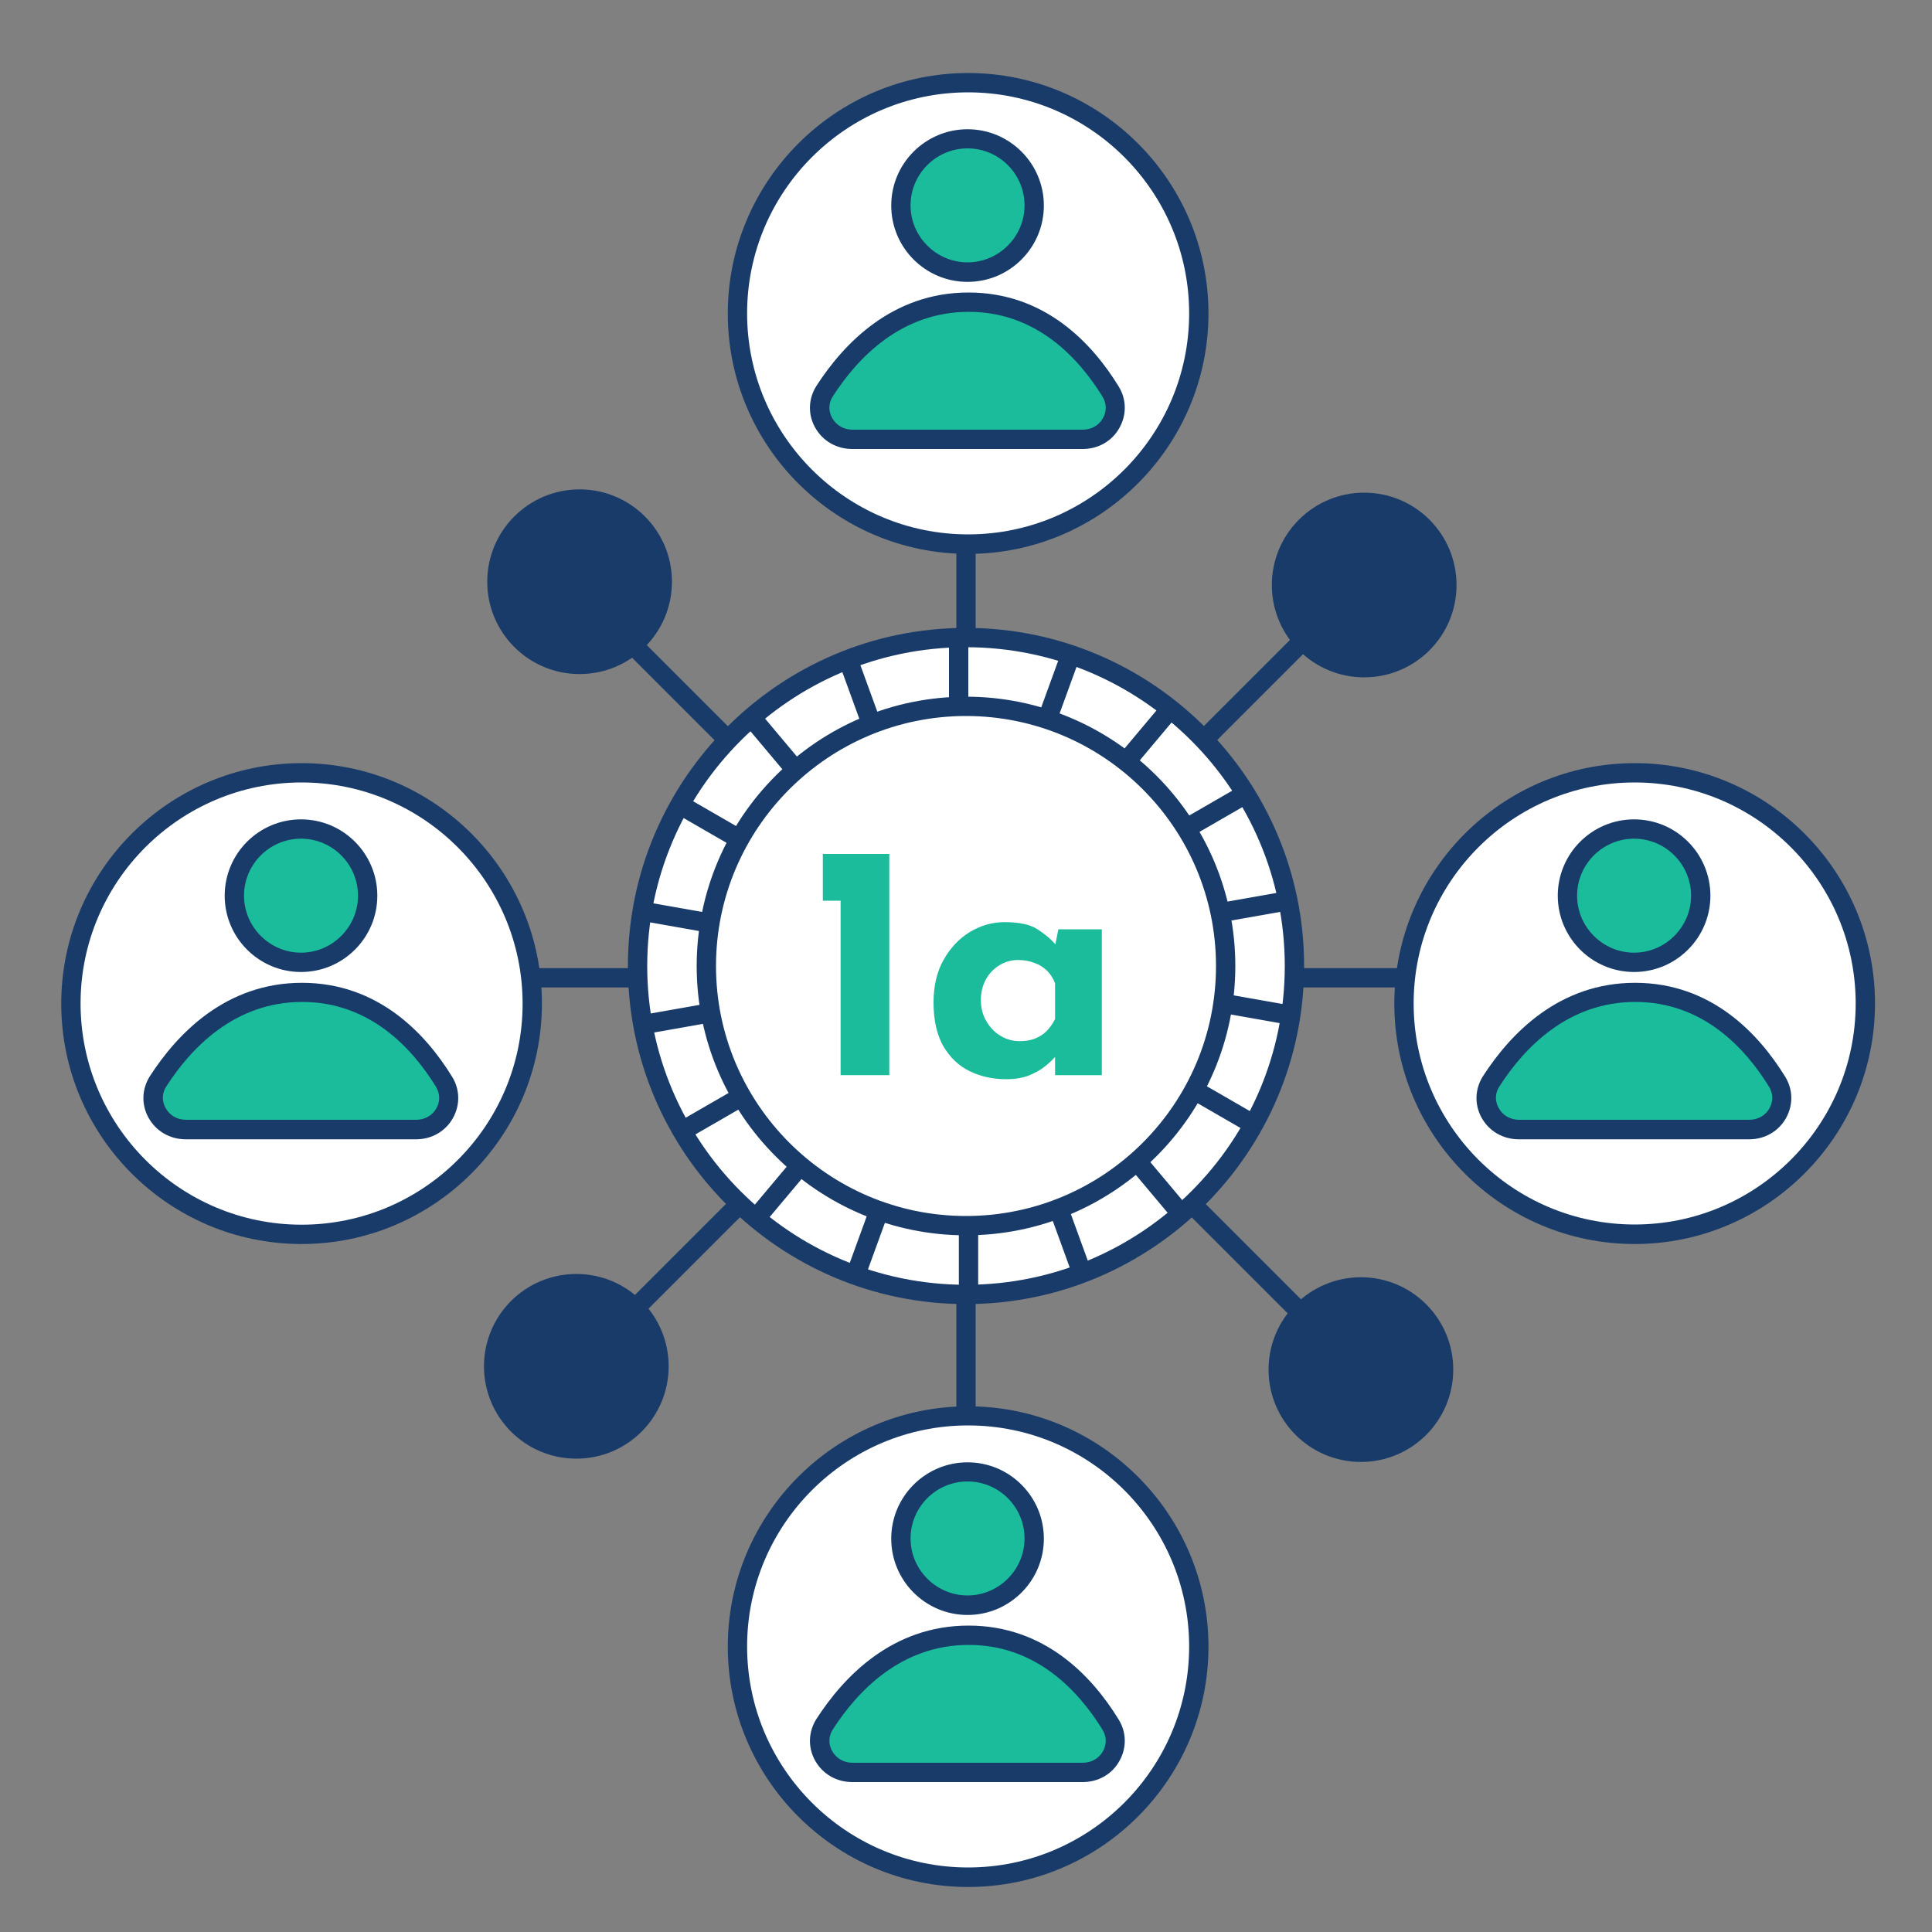 <?xml version="1.0" encoding="utf-8"?>
<!-- Generator: Adobe Illustrator 28.0.0, SVG Export Plug-In . SVG Version: 6.00 Build 0)  -->
<svg version="1.1" id="Layer_1" xmlns="http://www.w3.org/2000/svg" xmlns:xlink="http://www.w3.org/1999/xlink" x="0px" y="0px"
	 viewBox="0 0 100 100" style="enable-background:new 0 0 100 100;" xml:space="preserve">
<rect x="0" y="0" width="100" height="100" fill="#808080" stroke="none"/>
<style type="text/css">
	.st0{fill:#193B69;}
	.st1{fill:#FFFFFF;}
	.st2{fill:#1ABC9C;}
</style>
<g>
	<rect x="49.5" y="23.83" class="st0" width="1" height="53.56"/>
</g>
<g>
	<rect x="23.22" y="50.11" class="st0" width="53.56" height="1"/>
</g>
<g>
	
		<rect x="23.76" y="50.11" transform="matrix(0.707 -0.707 0.707 0.707 -21.143 50.179)" class="st0" width="52.48" height="1"/>
</g>
<g>
	
		<rect x="49.5" y="24.37" transform="matrix(0.707 -0.707 0.707 0.707 -21.143 50.178)" class="st0" width="1" height="52.48"/>
</g>
<g>
	<g>
		<circle class="st1" cx="50" cy="50" r="17"/>
		<path class="st0" d="M50,67.5c-9.65,0-17.5-7.85-17.5-17.5S40.35,32.5,50,32.5S67.5,40.35,67.5,50S59.65,67.5,50,67.5z M50,33.5
			c-9.1,0-16.5,7.4-16.5,16.5S40.9,66.5,50,66.5S66.5,59.1,66.5,50S59.1,33.5,50,33.5z"/>
	</g>
	<g>
		<path class="st2" d="M42.59,44.2h3.44v11.45h-2.52v-9.03h-0.92V44.2z"/>
	</g>
	<g>
		<path class="st2" d="M52.09,55.86c-0.7,0-1.34-0.14-1.91-0.42c-0.57-0.28-1.02-0.72-1.36-1.3c-0.33-0.59-0.5-1.34-0.5-2.25
			c0-0.85,0.17-1.59,0.52-2.21c0.35-0.62,0.8-1.1,1.36-1.44c0.56-0.34,1.16-0.51,1.8-0.51c0.75,0,1.32,0.12,1.7,0.37
			c0.39,0.25,0.71,0.52,0.96,0.82l-0.1,0.29l0.22-1.11h2.25v7.55h-2.42v-1.64l0.19,0.52c-0.02,0-0.09,0.07-0.21,0.2
			c-0.12,0.13-0.28,0.29-0.51,0.47c-0.22,0.18-0.5,0.33-0.83,0.47C52.93,55.79,52.54,55.86,52.09,55.86z M52.78,53.89
			c0.29,0,0.55-0.04,0.78-0.13c0.23-0.09,0.43-0.21,0.6-0.38c0.17-0.17,0.32-0.38,0.45-0.63V50.9c-0.09-0.25-0.23-0.47-0.41-0.65
			c-0.18-0.18-0.4-0.32-0.66-0.41c-0.25-0.1-0.54-0.15-0.85-0.15c-0.35,0-0.66,0.09-0.96,0.27c-0.29,0.18-0.53,0.42-0.7,0.73
			c-0.17,0.31-0.26,0.67-0.26,1.07c0,0.4,0.09,0.77,0.28,1.09c0.18,0.32,0.43,0.58,0.73,0.76C52.09,53.8,52.42,53.89,52.78,53.89z"
			/>
	</g>
	<g>
		<path class="st0" d="M50,63.94c-7.69,0-13.94-6.26-13.94-13.94S42.31,36.06,50,36.06S63.94,42.31,63.94,50S57.69,63.94,50,63.94z
			 M50,37.06c-7.14,0-12.94,5.81-12.94,12.94S42.86,62.94,50,62.94S62.94,57.14,62.94,50S57.14,37.06,50,37.06z"/>
	</g>
	<g>
		<rect x="49.63" y="63.11" class="st0" width="1" height="3.85"/>
	</g>
	<g>
		<rect x="54.82" y="62.11" transform="matrix(0.94 -0.342 0.342 0.94 -18.564 22.781)" class="st0" width="1" height="3.85"/>
	</g>
	<g>
		<rect x="59.35" y="59.39" transform="matrix(0.766 -0.643 0.643 0.766 -25.412 52.824)" class="st0" width="1" height="3.85"/>
	</g>
	<g>
		
			<rect x="62.67" y="55.29" transform="matrix(0.5 -0.866 0.866 0.5 -17.964 83.306)" class="st0" width="1" height="3.85"/>
	</g>
	<g>
		
			<rect x="64.4" y="50.29" transform="matrix(0.174 -0.985 0.985 0.174 2.2 107.059)" class="st0" width="1" height="3.85"/>
	</g>
	<g>
		
			<rect x="62.88" y="46.44" transform="matrix(0.985 -0.174 0.174 0.985 -7.175 11.985)" class="st0" width="3.85" height="1"/>
	</g>
	<g>
		
			<rect x="60.99" y="41.51" transform="matrix(0.866 -0.5 0.5 0.866 -12.574 37.078)" class="st0" width="3.85" height="1"/>
	</g>
	<g>
		<rect x="57.53" y="37.52" transform="matrix(0.643 -0.766 0.766 0.643 -7.889 59.115)" class="st0" width="3.85" height="1"/>
	</g>
	<g>
		
			<rect x="52.91" y="34.96" transform="matrix(0.342 -0.94 0.94 0.342 2.766 74.862)" class="st0" width="3.85" height="1"/>
	</g>
	<g>
		<rect x="49.12" y="32.7" class="st0" width="1" height="3.85"/>
	</g>
	<g>
		<rect x="43.93" y="33.71" transform="matrix(0.94 -0.342 0.342 0.94 -9.507 17.345)" class="st0" width="1" height="3.85"/>
	</g>
	<g>
		
			<rect x="39.4" y="36.43" transform="matrix(0.766 -0.643 0.643 0.766 -15.316 34.618)" class="st0" width="1" height="3.85"/>
	</g>
	<g>
		<rect x="36.08" y="40.53" transform="matrix(0.5 -0.866 0.866 0.5 -18.477 52.906)" class="st0" width="1" height="3.85"/>
	</g>
	<g>
		
			<rect x="34.36" y="45.52" transform="matrix(0.174 -0.985 0.985 0.174 -17.925 73.533)" class="st0" width="1" height="3.85"/>
	</g>
	<g>
		
			<rect x="33.02" y="52.23" transform="matrix(0.985 -0.174 0.174 0.985 -8.637 6.88)" class="st0" width="3.85" height="1"/>
	</g>
	<g>
		
			<rect x="34.91" y="57.16" transform="matrix(0.866 -0.5 0.5 0.866 -23.892 26.137)" class="st0" width="3.85" height="1"/>
	</g>
	<g>
		
			<rect x="38.37" y="61.15" transform="matrix(0.643 -0.766 0.766 0.643 -32.829 52.884)" class="st0" width="3.85" height="1"/>
	</g>
	<g>
		
			<rect x="42.99" y="63.71" transform="matrix(0.342 -0.94 0.94 0.342 -30.781 84.468)" class="st0" width="3.85" height="1"/>
	</g>
</g>
<g>
	<g>
		<circle class="st1" cx="84.61" cy="51.94" r="11.94"/>
		<path class="st0" d="M84.61,64.39c-6.86,0-12.44-5.58-12.44-12.44S77.75,39.5,84.61,39.5s12.44,5.58,12.44,12.44
			S91.47,64.39,84.61,64.39z M84.61,40.5c-6.31,0-11.44,5.13-11.44,11.44s5.13,11.44,11.44,11.44s11.44-5.13,11.44-11.44
			S90.92,40.5,84.61,40.5z"/>
	</g>
	<g>
		<path class="st2" d="M78.62,58.47h11.91c1.32,0,2.12-1.38,1.45-2.48c-1.26-2.05-3.58-4.62-7.35-4.62c-3.75,0-6.14,2.55-7.45,4.6
			C76.49,57.06,77.29,58.47,78.62,58.47z"/>
		<path class="st0" d="M90.54,58.97H78.62c-0.83,0-1.55-0.42-1.94-1.13c-0.37-0.68-0.34-1.48,0.08-2.14
			c1.42-2.2,3.93-4.83,7.87-4.83c3.96,0,6.41,2.65,7.77,4.86c0.41,0.66,0.42,1.46,0.05,2.13C92.07,58.55,91.35,58.97,90.54,58.97z
			 M84.64,51.86c-3.49,0-5.75,2.38-7.03,4.37c-0.23,0.35-0.24,0.76-0.04,1.12c0.21,0.38,0.6,0.61,1.06,0.61h11.91
			c0.45,0,0.84-0.22,1.05-0.6c0.2-0.36,0.19-0.76-0.03-1.12C90.33,54.25,88.14,51.86,84.64,51.86z"/>
	</g>
	<g>
		<circle class="st2" cx="84.58" cy="46.36" r="3.45"/>
		<path class="st0" d="M84.58,50.31c-2.18,0-3.95-1.77-3.95-3.95s1.77-3.95,3.95-3.95s3.95,1.77,3.95,3.95S86.76,50.31,84.58,50.31z
			 M84.58,43.41c-1.63,0-2.95,1.33-2.95,2.95s1.33,2.95,2.95,2.95s2.95-1.33,2.95-2.95S86.21,43.41,84.58,43.41z"/>
	</g>
</g>
<g>
	<g>
		<circle class="st1" cx="15.61" cy="51.94" r="11.94"/>
		<path class="st0" d="M15.61,64.39c-6.86,0-12.44-5.58-12.44-12.44S8.75,39.5,15.61,39.5s12.44,5.58,12.44,12.44
			S22.47,64.39,15.61,64.39z M15.61,40.5c-6.31,0-11.44,5.13-11.44,11.44S9.3,63.39,15.61,63.39s11.44-5.13,11.44-11.44
			S21.92,40.5,15.61,40.5z"/>
	</g>
	<g>
		<path class="st2" d="M9.62,58.47h11.91c1.32,0,2.12-1.38,1.45-2.48c-1.26-2.05-3.58-4.62-7.35-4.62c-3.75,0-6.14,2.55-7.45,4.6
			C7.49,57.06,8.29,58.47,9.62,58.47z"/>
		<path class="st0" d="M21.54,58.97H9.62c-0.83,0-1.55-0.42-1.94-1.13c-0.37-0.68-0.34-1.48,0.08-2.14c1.42-2.2,3.93-4.83,7.87-4.83
			c3.96,0,6.41,2.65,7.77,4.86c0.41,0.66,0.42,1.46,0.05,2.13C23.07,58.55,22.35,58.97,21.54,58.97z M15.64,51.86
			c-3.49,0-5.75,2.38-7.03,4.37c-0.23,0.35-0.24,0.76-0.04,1.12c0.21,0.38,0.6,0.61,1.06,0.61h11.91c0.45,0,0.84-0.22,1.05-0.6
			c0.2-0.36,0.19-0.76-0.03-1.12C21.33,54.25,19.14,51.86,15.64,51.86z"/>
	</g>
	<g>
		<circle class="st2" cx="15.58" cy="46.36" r="3.45"/>
		<path class="st0" d="M15.58,50.31c-2.18,0-3.95-1.77-3.95-3.95s1.77-3.95,3.95-3.95s3.95,1.77,3.95,3.95S17.76,50.31,15.58,50.31z
			 M15.58,43.41c-1.63,0-2.95,1.33-2.95,2.95s1.33,2.95,2.95,2.95s2.95-1.33,2.95-2.95S17.21,43.41,15.58,43.41z"/>
	</g>
</g>
<g>
	<g>
		<circle class="st1" cx="50.11" cy="85.22" r="11.94"/>
		<path class="st0" d="M50.11,97.67c-6.86,0-12.44-5.58-12.44-12.44s5.58-12.44,12.44-12.44s12.44,5.58,12.44,12.44
			S56.97,97.67,50.11,97.67z M50.11,73.78c-6.31,0-11.44,5.13-11.44,11.44s5.13,11.44,11.44,11.44s11.44-5.13,11.44-11.44
			S56.42,73.78,50.11,73.78z"/>
	</g>
	<g>
		<path class="st2" d="M44.12,91.74h11.91c1.32,0,2.12-1.38,1.45-2.48c-1.26-2.05-3.58-4.62-7.35-4.62c-3.75,0-6.14,2.55-7.45,4.6
			C41.99,90.33,42.79,91.74,44.12,91.74z"/>
		<path class="st0" d="M56.04,92.24H44.12c-0.83,0-1.55-0.42-1.94-1.13c-0.37-0.68-0.34-1.48,0.08-2.14
			c1.42-2.2,3.93-4.83,7.87-4.83c3.96,0,6.41,2.64,7.77,4.86c0.41,0.66,0.42,1.46,0.05,2.13C57.57,91.83,56.85,92.24,56.04,92.24z
			 M50.14,85.14c-3.49,0-5.75,2.38-7.03,4.37c-0.23,0.35-0.24,0.76-0.04,1.12c0.21,0.38,0.6,0.61,1.06,0.61h11.91
			c0.45,0,0.84-0.22,1.05-0.6c0.2-0.36,0.19-0.76-0.03-1.12C55.83,87.53,53.64,85.14,50.14,85.14z"/>
	</g>
	<g>
		<circle class="st2" cx="50.08" cy="79.64" r="3.45"/>
		<path class="st0" d="M50.08,83.59c-2.18,0-3.95-1.77-3.95-3.95s1.77-3.95,3.95-3.95s3.95,1.77,3.95,3.95S52.26,83.59,50.08,83.59z
			 M50.08,76.68c-1.63,0-2.95,1.33-2.95,2.95s1.33,2.95,2.95,2.95s2.95-1.33,2.95-2.95S51.71,76.68,50.08,76.68z"/>
	</g>
</g>
<g>
	<g>
		<circle class="st1" cx="50.11" cy="16.22" r="11.94"/>
		<path class="st0" d="M50.11,28.67c-6.86,0-12.44-5.58-12.44-12.44S43.25,3.78,50.11,3.78s12.44,5.58,12.44,12.44
			S56.97,28.67,50.11,28.67z M50.11,4.78c-6.31,0-11.44,5.13-11.44,11.44s5.13,11.44,11.44,11.44s11.44-5.13,11.44-11.44
			S56.42,4.78,50.11,4.78z"/>
	</g>
	<g>
		<path class="st2" d="M44.12,22.74h11.91c1.32,0,2.12-1.38,1.45-2.48c-1.26-2.05-3.58-4.62-7.35-4.62c-3.75,0-6.14,2.55-7.45,4.6
			C41.99,21.33,42.79,22.74,44.12,22.74z"/>
		<path class="st0" d="M56.04,23.24H44.12c-0.83,0-1.55-0.42-1.94-1.13c-0.37-0.68-0.34-1.48,0.08-2.14
			c1.42-2.2,3.93-4.83,7.87-4.83c3.96,0,6.41,2.64,7.77,4.86c0.41,0.66,0.42,1.46,0.05,2.13C57.57,22.83,56.85,23.24,56.04,23.24z
			 M50.14,16.14c-3.49,0-5.75,2.38-7.03,4.37c-0.23,0.35-0.24,0.76-0.04,1.12c0.21,0.38,0.6,0.61,1.06,0.61h11.91
			c0.45,0,0.84-0.22,1.05-0.6c0.2-0.36,0.19-0.76-0.03-1.12C55.83,18.53,53.64,16.14,50.14,16.14z"/>
	</g>
	<g>
		<circle class="st2" cx="50.08" cy="10.64" r="3.45"/>
		<path class="st0" d="M50.08,14.59c-2.18,0-3.95-1.77-3.95-3.95s1.77-3.95,3.95-3.95s3.95,1.77,3.95,3.95S52.26,14.59,50.08,14.59z
			 M50.08,7.68c-1.63,0-2.95,1.33-2.95,2.95s1.33,2.95,2.95,2.95s2.95-1.33,2.95-2.95S51.71,7.68,50.08,7.68z"/>
	</g>
</g>
<g>
	<circle class="st0" cx="70.44" cy="70.89" r="4.78"/>
</g>
<g>
	<circle class="st0" cx="30" cy="30.11" r="4.78"/>
</g>
<g>
	<circle class="st0" cx="29.83" cy="70.72" r="4.78"/>
</g>
<g>
	<circle class="st0" cx="70.61" cy="30.28" r="4.78"/>
</g>
</svg>
